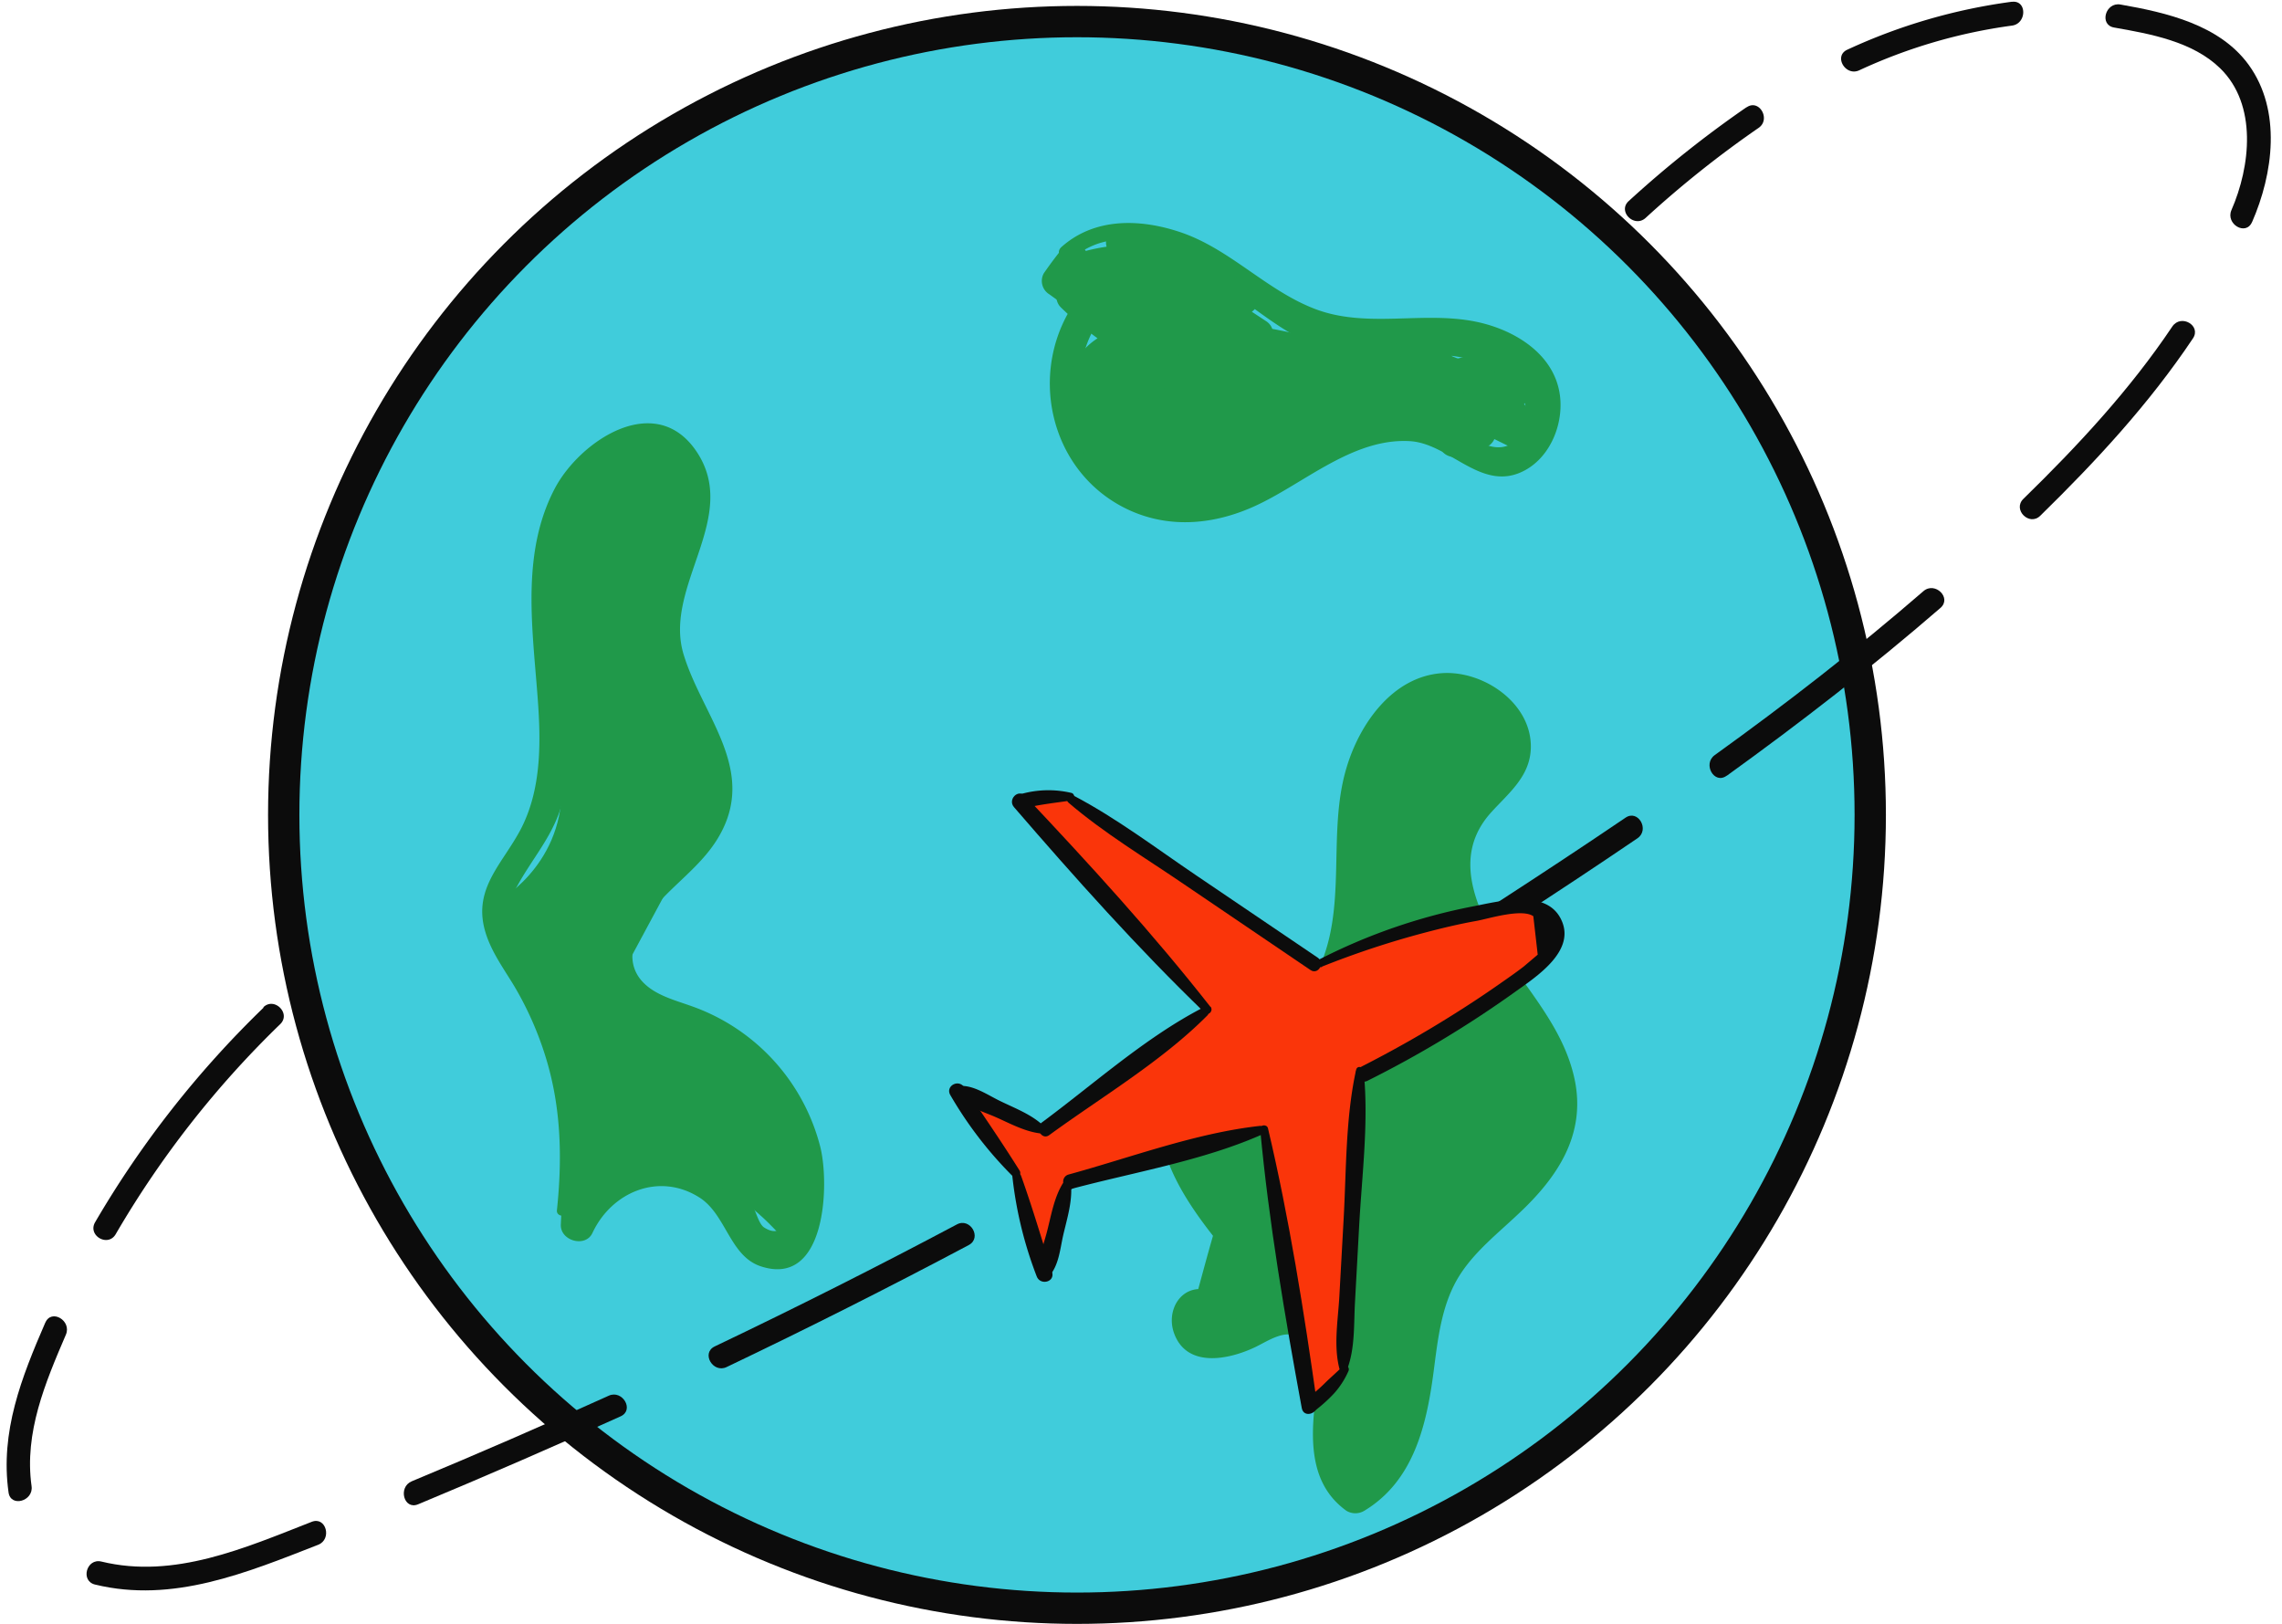 <?xml version="1.0" encoding="UTF-8"?>
<!DOCTYPE svg PUBLIC '-//W3C//DTD SVG 1.0//EN'
          'http://www.w3.org/TR/2001/REC-SVG-20010904/DTD/svg10.dtd'>
<svg height="273.2" preserveAspectRatio="xMidYMid meet" version="1.0" viewBox="61.0 113.4 383.9 273.2" width="383.9" xmlns="http://www.w3.org/2000/svg" xmlns:xlink="http://www.w3.org/1999/xlink" zoomAndPan="magnify"
><g data-name="1"
  ><g id="change1_1"
    ><circle cx="242.18" cy="250.48" fill="#40ccdb" r="133.45" stroke="#0c0c0c" stroke-miterlimit="10" stroke-width="5.27"
    /></g
    ><g id="change2_1"
    ><path d="M354.8,131.45A183.85,183.85,0,0,0,335,147.22c-1.92,1.74.93,4.57,2.84,2.84a176.33,176.33,0,0,1,19-15.14c2.12-1.45.11-4.93-2-3.47Z" fill="#0c0c0c"
    /></g
    ><g id="change2_2"
    ><path d="M399.48,113.69a95.81,95.81,0,0,0-27.71,8.07c-2.35,1.07-.31,4.53,2,3.47a89.26,89.26,0,0,1,25.69-7.52c2.53-.32,2.56-4.34,0-4Z" fill="#0c0c0c"
    /></g
    ><g id="change2_3"
    ><path d="M439.86,150.77c3.57-8.16,5-18.78-.56-26.46-4.9-6.75-13.84-8.8-21.58-10.15-2.53-.44-3.61,3.43-1.07,3.87,6.11,1.07,13.22,2.35,17.84,6.85,6.3,6.13,5.11,16.53,1.9,23.87-1,2.34,2.43,4.39,3.47,2Z" fill="#0c0c0c"
    /></g
    ><g id="change2_4"
    ><path d="M404.24,200.15c9.42-9.21,18.34-18.86,25.68-29.83,1.44-2.15-2-4.16-3.47-2-7.16,10.68-15.89,20.05-25.06,29-1.85,1.81,1,4.65,2.84,2.84Z" fill="#0c0c0c"
    /></g
    ><g id="change2_5"
    ><path d="M351.5,243.89c12.36-8.91,24.4-18.24,35.92-28.21,2-1.69-.89-4.52-2.84-2.84-11.26,9.75-23,18.87-35.11,27.58-2.08,1.5-.07,5,2,3.47Z" fill="#0c0c0c"
    /></g
    ><g id="change2_6"
    ><path d="M183.24,343.36q20.59-9.83,40.73-20.52c2.28-1.21.26-4.68-2-3.47q-20.15,10.7-40.73,20.52c-2.33,1.11-.3,4.57,2,3.47Z" fill="#0c0c0c"
    /></g
    ><g id="change2_7"
    ><path d="M131.31,366.46q17.16-7.15,34.1-14.81c2.35-1.06.31-4.52-2-3.47q-16.46,7.46-33.15,14.4c-2.35,1-1.32,4.86,1.07,3.87Z" fill="#0c0c0c"
    /></g
    ><g id="change2_8"
    ><path d="M77,379.95c13.08,3.18,25.5-2,37.52-6.69,2.38-.93,1.34-4.81-1.07-3.87-11.23,4.39-23.13,9.67-35.39,6.69-2.51-.61-3.58,3.26-1.07,3.87Z" fill="#0c0c0c"
    /></g
    ><g id="change2_9"
    ><path d="M68.62,335.88c-4,9.23-7.62,18.37-6.18,28.58.36,2.55,4.23,1.46,3.87-1.07-1.26-9,2.32-17.42,5.78-25.49,1-2.35-2.45-4.4-3.47-2Z" fill="#0c0c0c"
    /></g
    ><g id="change2_10"
    ><path d="M105.34,282.9A167.75,167.75,0,0,0,77,319c-1.3,2.24,2.16,4.26,3.47,2a163.82,163.82,0,0,1,27.67-35.32c1.86-1.8-1-4.64-2.84-2.84Z" fill="#0c0c0c"
    /></g
    ><g id="change3_1"
    ><path d="M241.44,156.79c13.86-11.15,29.61,11.67,42.16,15.13,7.92,2.19,16.21,0,24.16,1.78,3.93.86,8.56,2.94,9.7,7.2.82,3.07-.36,7.48-4.06,7.73s-7.49-4-10.73-5.33a19.62,19.62,0,0,0-10.18-1.15c-7.8,1-14,5.69-20.82,9.15-8,4.06-16.76,4.89-23.76-1.64-6.85-6.38-6.67-16.35-1.2-23.57.89-1.18.08-2.75-.91-3.48l-5.66-4.18.93,3.54c.93-1.32,1.8-2.62,2.62-4,1.36-2.31-2-5.13-3.82-2.95-1.16,1.41-2.23,2.85-3.27,4.35a2.64,2.64,0,0,0,.93,3.54l5.71,4.11-.91-3.48c-8.81,11.9-4.94,29.56,8.79,35.74,6.83,3.07,14.23,2.32,20.92-.72,8.29-3.76,16.5-11.52,26.16-10.95,6.81.41,12.15,8.86,19.4,4.87,4.47-2.46,6.63-8.33,5.73-13.18-1.22-6.61-7.75-10.46-13.87-11.75-9-1.91-18.46,1.16-27.21-2.17-8.22-3.13-14.34-10.14-22.73-12.94-6.78-2.27-14.38-2.45-19.95,2.51-1.29,1.15.57,2.9,1.86,1.86Z" fill="#20994a"
    /></g
    ><g id="change3_2"
    ><path d="M243.78,159.1a27,27,0,0,1,24.79,6.63l2.87-3.72c-6.89-3.31-13.77-6.64-20.67-9.93a2.46,2.46,0,0,0-2.49,4.25l23.29,15.4,1.92-4.55-26-8.35c-2.75-.88-4.34,3.15-1.94,4.59a91.41,91.41,0,0,0,26.9,10.83c3.24.74,4.35-3.73,1.35-4.89q-14.28-5.55-28.58-11.06c-2.24-.87-3.7,1.93-2.84,3.7A28.91,28.91,0,0,0,270,178.24a2.52,2.52,0,0,0,1.76-4.25,137.47,137.47,0,0,0-23.44-18.4l-1.91,4.54,21.83,4.95.66-4.9-27.7.59a2.54,2.54,0,0,0-1.78,4.29,54.8,54.8,0,0,0,25,14c2,.5,4.19-1.83,2.85-3.71a25.52,25.52,0,0,0-15.92-10.6c-1.4-.3-3.38.69-3.17,2.41A14.09,14.09,0,0,0,261.53,180a2.49,2.49,0,0,0,2.39-3.14c-3.49-9.76-19-11.55-21.91-.32s10,19.46,18.62,11.32c9.2-8.67-1.63-23.43-12.83-18.7-12,5.08-9,22.4,3.15,24.94,10,2.09,20.29-10.92,9.68-17.43-10-6.12-19.12,5.33-13,14.5,6.57,9.82,23.56,2.26,18.91-9.21-5-12.34-23.25-2.81-16.26,7.26,3.13,4.51,10.24,5.08,13.44.37,3-4.45.85-11.36-4.78-12.16s-10.57,4.54-8.4,10c2.9,7.29,11.5,6.44,17,2.93a2.63,2.63,0,0,0,.52-4.05,30.68,30.68,0,0,0-22.34-10.67c-2.82-.12-3.26,3.48-1.32,4.88a29.81,29.81,0,0,0,26.93,4.19,2.67,2.67,0,0,0,.63-4.81,30.23,30.23,0,0,0-16.81-5.58c-2.49-.09-3.76,3.82-1.33,4.91a47.16,47.16,0,0,0,25.52,4c2.72-.34,3.84-4.4.7-5.17-5.92-1.45-23.95-6.21-25.54,3.5a8.51,8.51,0,0,0,4.34,8.39c4.49,2.44,9.62.31,13.86-1.58,2.83-1.27.75-5.44-2-4.82a29.78,29.78,0,0,0-11.8,5.49c-1.38,1.06-2,3.68,0,4.59,5.25,2.32,10.6,2.11,15.4-1.16,1.69-1.15,1.83-4.5-.64-4.9a23.65,23.65,0,0,0-17.39,3.59c-2,1.35-1.5,5.3,1.36,5a52.31,52.31,0,0,0,33.16-15.65,2.79,2.79,0,0,0-1.95-4.71,95.26,95.26,0,0,0-26.68,2.06c-3.18.7-2.3,5.34.74,5.48a78.55,78.55,0,0,0,29.27-4.16c2.9-1,2.53-5.47-.74-5.48l-25.51-.08c-3.6,0-3.59,5.48,0,5.58l27.5.82c2.61.08,4-4.07,1.41-5.2A91.51,91.51,0,0,0,268,167.68c-3.39-.38-3.39,4.41-.74,5.48a55.88,55.88,0,0,0,29.09,3.42c3.33-.46,2.14-5.22-.74-5.48l-24.34-2.25c-2.09-.19-3.5,2.52-2.41,4.2a39.49,39.49,0,0,0,18.37,15.19l.74-5.48-21.13.25c-3,0-3.95,4.95-.74,5.48a24,24,0,0,0,21.83-7,2.82,2.82,0,0,0-1.23-4.65A30.25,30.25,0,0,0,272.17,175a2.79,2.79,0,0,0-.74,5.45A52.74,52.74,0,0,0,303,181.62a2.78,2.78,0,0,0,.66-5,15.66,15.66,0,0,0-15.68-1,2.72,2.72,0,0,0-.55,4.26,33.37,33.37,0,0,0,26.33,6.88c2.11-.32,2.4-3.14,1.18-4.47a30.35,30.35,0,0,0-19-9.62c-2.5-.33-3.23,3-1.88,4.55a25.63,25.63,0,0,0,21.51,8.72,2.69,2.69,0,0,0,1.87-4.52l-5.32-6-2.58,4.43,5.5,2c1.49.53,3.57-.9,3.36-2.56-.4-3.18-2-6.05-5.38-6.9-1.84-.47-3.21.23-4.92.8a21.91,21.91,0,0,1-10.89.71c-2.75-.48-5,3.43-2.05,4.87l21.7,10.69c2.2,1.08,5.28-1.27,3.65-3.65a23.94,23.94,0,0,0-17.82-10.6c-1.51-.16-2.59,1.36-2.68,2.68a16.13,16.13,0,0,0,3.76,11.61,2.71,2.71,0,0,0,3.25.42c5.37-2.71,6.21-9.28,2.6-13.76-2.15-2.67-5.9,1.12-3.77,3.77,1.58,2,.33,4.42-1.54,5.36l3.25.42a10.67,10.67,0,0,1-2.19-7.82l-2.68,2.68A18.14,18.14,0,0,1,316,188.47l3.65-3.65-21.71-10.68L295.88,179a29.37,29.37,0,0,0,8.15.44c1.57-.16,8.86-2.53,9.15-.18l3.36-2.56-5.5-2c-2.67-1-4.2,2.61-2.58,4.43l5.32,6,1.87-4.52a20.64,20.64,0,0,1-17.74-7.18L296,178a24.71,24.71,0,0,1,15.18,8.08l1.18-4.47a27.24,27.24,0,0,1-21.07-5.56l-.55,4.26a10.17,10.17,0,0,1,10.17,1l.66-5a47.6,47.6,0,0,1-28.68-1.27l-.74,5.45a26.67,26.67,0,0,1,13.07,1.67L284,177.52a18.22,18.22,0,0,1-16.41,5.58l-.74,5.48,21.13-.25c3.37,0,3.5-4.33.74-5.48a32.88,32.88,0,0,1-15-12.63l-2.41,4.2,24.34,2.25-.74-5.48a50.48,50.48,0,0,1-26.12-3.42l-.74,5.48a82.46,82.46,0,0,1,23.92,6.37l1.41-5.2-27.5-.82v5.58l25.51.08-.74-5.48a74.07,74.07,0,0,1-27.78,4l.74,5.48a90.76,90.76,0,0,1,25.2-1.93l-1.95-4.71a46.49,46.49,0,0,1-29.26,14.14l1.36,5a18,18,0,0,1,13.24-3.09l-.64-4.9a9.91,9.91,0,0,1-10,1.19v4.59a26.08,26.08,0,0,1,10.52-5l-2-4.82c-2,.91-9.19,4.2-10.05,0-.58-2.83,3.37-2.57,4.88-2.56a59.39,59.39,0,0,1,13.78,1.88l.7-5.17a42.29,42.29,0,0,1-22.86-3.24l-1.33,4.91a25.26,25.26,0,0,1,14.15,4.86l.63-4.81A24.92,24.92,0,0,1,247,176l-1.32,4.88a25.53,25.53,0,0,1,18.69,9.08l.52-4.05a10.83,10.83,0,0,1-4.59,2,4.27,4.27,0,0,1-4.2-1.11l.91-4.21q3.93.69,2.8,3.23-.15,2.47-3.42,2c-2-.43-2.83-3.07-2-4.8,2.5-5.17,10,.12,7.19,5a5.87,5.87,0,0,1-8.42,2c-4.36-3.13-3.24-11.65,3.19-9.86,8.16,2.27,1.05,11.1-5.42,9-6.63-2.11-8.65-11.4-2.19-15.13s14.45,5.08,8.44,10.44c-5.15,4.59-12.19-.08-10.46-6.59,1.65-6.24,10.5-5,12.4.34l2.39-3.14a9,9,0,0,1-8.32-7.85L250,169.61a20.52,20.52,0,0,1,12.89,8.32l2.85-3.71A49.77,49.77,0,0,1,243,161.5l-1.78,4.29,27.7-.61c2.73-.06,3.49-4.26.66-4.9l-21.84-4.92a2.5,2.5,0,0,0-1.91,4.54,129.73,129.73,0,0,1,22.42,17.64l1.76-4.25a24,24,0,0,1-23.31-13.8l-2.84,3.7q14.28,5.55,28.57,11.1l1.35-4.89a86.89,86.89,0,0,1-25.71-10.28l-1.94,4.59,26,8.3c2.79.89,4.19-3,1.92-4.55l-23.31-15.36-2.49,4.25c6.91,3.28,13.84,6.51,20.76,9.77,2.27,1.07,5-1.8,2.87-3.72a30.54,30.54,0,0,0-29-6.57,1.71,1.71,0,0,0,.91,3.3Z" fill="#20994a"
    /></g
    ><g id="change3_3"
    ><path d="M304.87,172.52c-1.52-2.17-4-3.29-6.55-2.24a2.56,2.56,0,0,0-.6,4.59c4,2.91,11.42,7.09,16.19,3.86a1.08,1.08,0,0,0,.22-1.67c-1.88-1.69-3.85-2.05-6.25-2.79a27.13,27.13,0,0,1-7.62-3.73v4.34a.26.26,0,0,1,.33.14c1.85,2.54,6.12.13,4.28-2.5Z" fill="#20994a"
    /></g
    ><g id="change3_4"
    ><path d="M256.71,178.29c-2.58-2.9-8-3.85-11.58-5.12l-.62,4.62c6-.07,12.61.48,18.38-1.38a1.33,1.33,0,0,0,0-2.54c-5.82-1.67-12.4-.91-18.38-.78a2.36,2.36,0,0,0-.62,4.62c3.68,1.1,8.44,3.46,12.29,2.63a1.24,1.24,0,0,0,.54-2Z" fill="#20994a"
    /></g
    ><g id="change3_5"
    ><path d="M310.33,186.23c.08-.13-.13.14,0,0-.17.14,0,0-.16.08a.62.62,0,0,1-.36,0,.44.44,0,0,1-.3-.17c.11.16,0-.13,0,0a.3.3,0,0,1,0,.31q.07-.24,0-.06l-1.23.71a2.2,2.2,0,0,0,1.77-.85c-.41.42.26-.3-.19.1a1.86,1.86,0,0,0,.82-.48,4.83,4.83,0,0,0,.35-.47l-1.06.82a5.39,5.39,0,0,1,.54-.16,1.27,1.27,0,0,0,.57-.3q.34-.26,0,0a1.51,1.51,0,0,0,.74-1.23,1.93,1.93,0,0,0-.92-1.55,2.83,2.83,0,0,0-1.89-.18H310c-1.3-.36-2.41.58-3.08,1.59a1.87,1.87,0,0,0,.28,2.2l.09.11-.42-1c-.34,3,4.07,4.34,5.46,1.7a1.16,1.16,0,0,0-2-1.17Z" fill="#20994a"
    /></g
    ><g id="change3_6"
    ><path d="M156.58,317.23c2.87-11.32,1.49-23.75-3-34.47-2.58-6.13-9.35-13.16-5.79-19.9,2.72-5.14,6.44-8.93,7.89-14.76,2.76-11.12-.06-22.45.06-33.67.06-5.27.67-10.76,3-15.56,2.65-5.44,13.14-14.36,16.15-4.22,1.72,5.82-1.83,11.55-3.51,16.9a23.18,23.18,0,0,0,0,14.68c1.6,4.89,4.43,9.27,6,14.17,2.32,7.26-.91,11.89-6.1,16.83-6.29,6-14.58,15.62-7.73,24.39,2.89,3.71,7.39,5.12,11.62,6.72a28.55,28.55,0,0,1,13.65,10.1c3.47,4.88,6.64,12.53,5.07,18.65-.46,1.8-1.44,4.68-4.37,2.77-.82-.54-1.33-2.58-1.81-3.38a18.8,18.8,0,0,0-4.58-5.29,18,18,0,0,0-27.39,6.73l5.32,1.44a81.64,81.64,0,0,0-.29-15.81c-.21-1.67-2.68-2.35-3.17-.43a84,84,0,0,0-2.25,16.24c-.16,2.74,4.12,4,5.32,1.44,3.21-6.87,11.15-10.25,17.93-6,4.57,2.84,5.13,9.89,10.4,11.62,11,3.61,11.56-13.86,10-20.08a34,34,0,0,0-20.95-23.43c-2.62-1-5.75-1.72-8-3.49-3.9-3.06-3-7.43-.61-11.17,3.43-5.25,9.19-8.52,12.42-14,6.67-11.26-2.67-20.32-5.85-30.74-3.55-11.62,9.94-23.36,1.88-34.57-7-9.67-19.41-1.23-23.55,6.62-5.49,10.42-3.89,22.55-3,33.79.63,7.76,1,16.18-2.62,23.32-3,5.87-8.12,10-6.16,17.18.95,3.49,3.16,6.44,5,9.51a55.42,55.42,0,0,1,5.28,12c2.58,8.43,2.76,16.94,1.85,25.63-.11,1.07,1.59,1.26,1.85.25Z" fill="#20994a"
    /></g
    ><g id="change3_7"
    ><path d="M158.19,319.37s-3.46-33.63-13.77-54.14c0,0,11.09-5.8,11.09-19.18s-9.39-48.76,6.68-55.82,15.09,12.36,15.09,12.36-4.38,18-.36,24.73,4.06,21.4,4.06,21.4l-15.92,29.59s.37,5.52,13.47,8S197,315.48,197,315.48l-2.72,8.17S175.59,297.69,158.19,319.37Z" fill="#20994a"
    /></g
    ><g id="change3_8"
    ><path d="M262.54,335.69l5.08-14.77c-3.62-4.84-7.35-9.91-8.49-15.86s1.15-13,6.72-15.37c2.85-1.21,6.09-1,9.07-1.9,7.36-2.12,11.58-10,12.8-17.57s.28-15.33,1.45-22.9,5.29-15.5,12.61-17.74,16.64,5.05,13.83,12.18c-1.41,3.57-5.07,5.68-7.3,8.8-5.63,7.85-.78,18.78,4.84,26.63s12.38,16.76,10.06,26.14c-2.52,10.16-14.36,15-19.58,24.06-3.46,6-3.68,13.26-4.77,20.11s-3.66,14.23-9.77,17.53c-5-3-4.39-10.18-3.8-15.94s-.91-13.42-6.66-14.12c-2.82-.34-5.45,1.3-8,2.6s-5.71,2.29-8.1.75-1.65-6.41,1.17-6.06" fill="#20994a"
    /></g
    ><g id="change3_9"
    ><path d="M263.76,336c1.21-2.95,2.42-5.9,3.65-8.83.66-1.57,2.53-4.44,2.44-6.27-.08-1.48-1.39-2.67-2.19-3.84a48.59,48.59,0,0,1-4.23-7.1c-2.1-4.62-3-10.38.06-14.85s8.88-3.4,13.44-5.09c19.57-7.25,10.88-32.58,16-47.36,1.55-4.45,4.69-9.37,9.5-10.7,4.39-1.22,11.55,2.09,11.19,7.42-.3,4.39-6.21,7.51-8.28,11.17a17.78,17.78,0,0,0-1.84,11.09c1.19,9.21,7.23,16.15,12,23.69,2.81,4.42,5.64,9.46,5.34,14.88-.26,4.78-3.25,8.51-6.51,11.72-6.47,6.38-13.28,11.4-15.92,20.53-2.83,9.79-.82,23.9-10.85,30h3c-4.14-3-2.53-9.69-2.29-14,.21-3.81-.16-8-2.12-11.42a9.73,9.73,0,0,0-7.56-5.08c-2.56-.22-4.91.74-7.17,1.82-1.27.61-2.93,1.86-4.29,2-.16,0-4.75-1.06-3-1.77,1.58-.62,2-3.17,0-3.63-4.34-1-7,3.31-5.64,7.23,2.13,6,9.21,4.5,13.57,2.45,2.42-1.14,5.65-3.57,8.13-1.18a8,8,0,0,1,1.73,3.68c.88,3.42.17,6.86,0,10.31-.28,5.75.69,11.14,5.59,14.67a2.92,2.92,0,0,0,3,0c8.28-5,10.46-14.3,11.65-23.28.75-5.69,1.33-11.67,4.56-16.59,2.54-3.88,6.29-6.83,9.64-10,6.61-6.15,11.57-13.42,9.5-22.88-2.39-10.92-11.71-18.24-15.81-28.34-2.38-5.88-2.66-11.47,1.83-16.42,2.92-3.22,6.5-6,6.65-10.75.23-7.58-8-13.15-15-12.64-8.31.61-13.83,8.58-16,15.89-3.39,11.24.39,23.92-5.07,34.63-3.36,6.59-7.87,7.49-14.48,8.94a14,14,0,0,0-10.17,7.88c-5,10.32,1.81,20.53,8.13,28.41l-.57-2.17c-1.47,5-2.75,10-4.16,15-.45,1.62,1.85,2.14,2.45.68Z" fill="#20994a"
    /></g
    ><g id="change2_11"
    ><path d="M294,282.05c14.27-9,28.49-18.14,42.46-27.63,2.12-1.44.12-4.92-2-3.47-14,9.49-28.19,18.6-42.46,27.63-2.18,1.38-.17,4.85,2,3.47Z" fill="#0c0c0c"
    /></g
    ><g id="change2_12"
    ><path d="M240.47,313.86q18.12-10.1,35.86-20.87c2.21-1.34.19-4.81-2-3.47q-17.74,10.76-35.86,20.87c-2.26,1.26-.23,4.73,2,3.47Z" fill="#0c0c0c"
    /></g
    ><g id="change4_1"
    ><path d="M282.66,275.3s22.55-7.82,30.32-8.87,12.83,2.55,9.73,6.31-9.33,7.81-9.33,7.81l-23.26,13.55L287,343.82s-4.17,5.75-6.61,6.61l-7.3-46.83-32.87,8.49-3.85,15.79L231.3,311l-8.85-13.64,13.81,6.24,27-20.2-31-34.81s5.84-1.5,7.77-1.06Z" fill="#fa350a"
    /></g
    ><g id="change2_13"
    ><path d="M283.4,276a149.63,149.63,0,0,1,17.24-5.7c2.91-.77,5.84-1.47,8.81-2,2-.37,7.56-2.12,9.5-.78l.74,6.47-2.36,2c-1.42,1.1-2.93,2.13-4.4,3.16q-3.33,2.32-6.77,4.49c-5.32,3.38-10.79,6.48-16.41,9.33-1.49.75-.18,3,1.31,2.23a182.48,182.48,0,0,0,24.67-14.84c3.65-2.62,10.77-7.12,7.73-12.61-2.68-4.83-10.51-2.67-14.68-1.88a97.33,97.33,0,0,0-25.89,8.95c-.67.34-.2,1.52.52,1.23Z" fill="#0c0c0c"
    /></g
    ><g id="change2_14"
    ><path d="M273,303.37c1.46,15.68,4.15,31.43,7,46.91.32,1.71,2.8.95,2.57-.71-2.19-15.48-4.66-31.17-8.26-46.38-.18-.74-1.43-.6-1.36.18Z" fill="#0c0c0c"
    /></g
    ><g id="change2_15"
    ><path d="M286.81,343.3c-.91.93-1.93,1.78-2.86,2.7a28.45,28.45,0,0,1-3.08,2.65c-1.26.94,0,3.07,1.24,2.12a25,25,0,0,0,3.34-3,14.12,14.12,0,0,0,2.39-3.71c.32-.65-.49-1.36-1-.8Z" fill="#0c0c0c"
    /></g
    ><g id="change2_16"
    ><path d="M273,302.79c-10.84,1.19-21.79,5.33-32.29,8.2a1.23,1.23,0,0,0,.65,2.37c10.52-2.8,22.06-4.73,32-9.14a.77.77,0,0,0-.39-1.43Z" fill="#0c0c0c"
    /></g
    ><g id="change2_17"
    ><path d="M239.81,312.44c-1.46,2.38-1.94,5.25-2.62,7.93-.59,2.37-1.73,5-1.07,7.38a.81.81,0,0,0,1.35.36c1.68-1.85,1.86-4.62,2.41-7,.63-2.7,1.51-5.51,1.31-8.3a.74.74,0,0,0-1.37-.37Z" fill="#0c0c0c"
    /></g
    ><g id="change2_18"
    ><path d="M231.32,311.39a66.77,66.77,0,0,0,4.08,16.7c.59,1.59,3.11,1,2.59-.71-1.7-5.4-3.3-10.85-5.21-16.18-.26-.73-1.55-.69-1.46.2Z" fill="#0c0c0c"
    /></g
    ><g id="change2_19"
    ><path d="M264.63,282.77c-9.67-12.33-20.4-24.07-31.16-35.47-1.19-1.26-3,.6-1.88,1.88,10.22,11.84,20.8,23.7,32.07,34.56.66.63,1.51-.29,1-1Z" fill="#0c0c0c"
    /></g
    ><g id="change2_20"
    ><path d="M241.24,246.78a16.91,16.91,0,0,0-8.55.21,1.23,1.23,0,0,0-.54,2.05,1.21,1.21,0,0,0,1.2.32c2.59-.65,5.27-.92,7.9-1.31.67-.1.59-1.12,0-1.27Z" fill="#0c0c0c"
    /></g
    ><g id="change2_21"
    ><path d="M263.19,283c-9.6,5-18.22,12.78-26.91,19.21-1.26.93,0,3.06,1.24,2.13,8.8-6.42,18.91-12.39,26.6-20.13a.77.77,0,0,0-.93-1.21Z" fill="#0c0c0c"
    /></g
    ><g id="change2_22"
    ><path d="M236.57,302.8c-2-1.91-4.72-2.93-7.17-4.12-2.13-1-4.66-2.84-7.07-2.59a.82.82,0,0,0-.7,1.22c1.43,2.13,4.58,3,6.86,4s4.89,2.45,7.56,2.75c.65.07,1-.85.52-1.26Z" fill="#0c0c0c"
    /></g
    ><g id="change2_23"
    ><path d="M232.57,310.38c-3-4.79-6.19-9.45-9.37-14.11-1-1.41-3.2-.15-2.32,1.35a65.8,65.8,0,0,0,10.51,13.66.75.75,0,0,0,1.17-.9Z" fill="#0c0c0c"
    /></g
    ><g id="change2_24"
    ><path d="M289.14,293.35c-1.79,8.11-1.64,16.83-2.1,25.1l-.72,13c-.22,4-1,8.26,0,12.15a.71.71,0,0,0,1.36,0c1.29-3.49,1.06-7.46,1.27-11.16l.71-13c.47-8.5,1.63-17.44.74-25.93-.07-.66-1.08-.92-1.25-.17Z" fill="#0c0c0c"
    /></g
    ><g id="change2_25"
    ><path d="M240.74,248.41c6,5.15,13,9.33,19.51,13.78q10.6,7.2,21.22,14.39c1.29.87,2.5-1.22,1.22-2.08q-10.2-6.92-20.41-13.82c-6.76-4.57-13.41-9.63-20.64-13.43-.7-.37-1.56.59-.89,1.16Z" fill="#0c0c0c"
    /></g
  ></g
></svg
>
